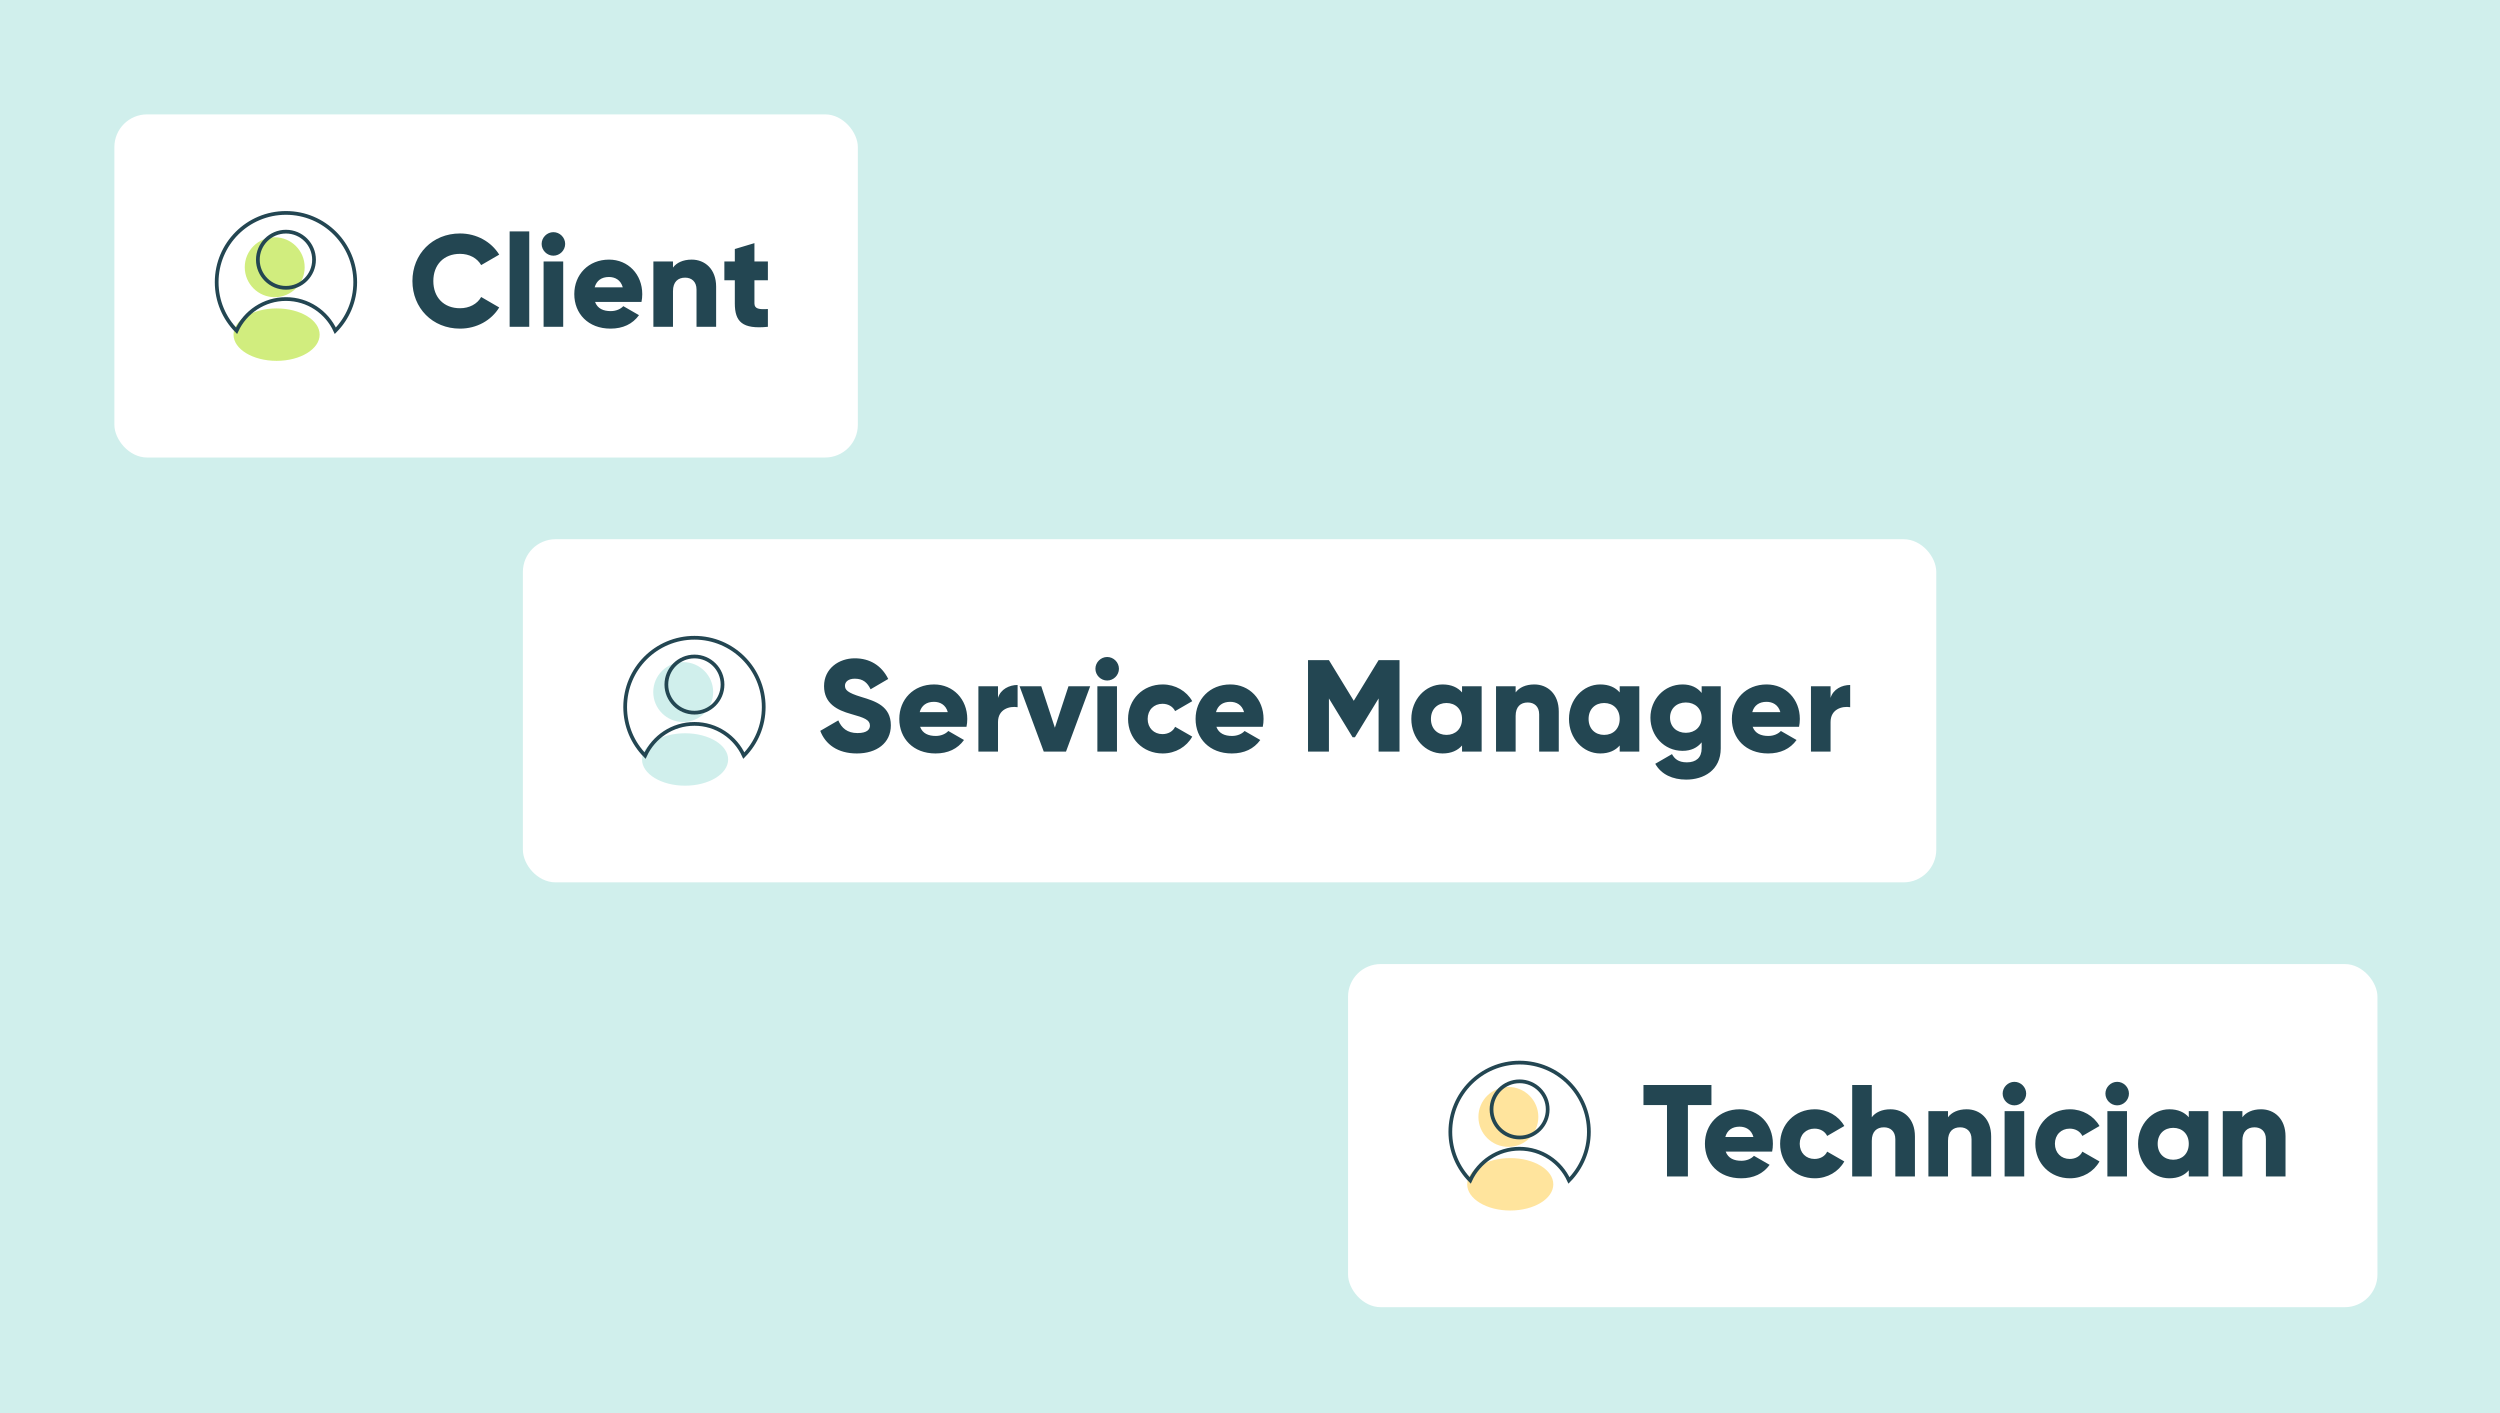<svg width="306" height="173" viewBox="0 0 306 173" fill="none" xmlns="http://www.w3.org/2000/svg">
<rect width="306" height="173" fill="#D0EFEC"/>
<rect x="14" y="14" width="91" height="42" rx="4" fill="white"/>
<path d="M33.625 36.376C35.65 36.376 37.292 34.735 37.292 32.71C37.292 30.685 35.65 29.043 33.625 29.043C31.6 29.043 29.958 30.685 29.958 32.71C29.958 34.735 31.6 36.376 33.625 36.376Z" fill="#D1ED7E"/>
<path d="M33.854 44.168C36.765 44.168 39.125 42.731 39.125 40.96C39.125 39.188 36.765 37.751 33.854 37.751C30.943 37.751 28.583 39.188 28.583 40.96C28.583 42.731 30.943 44.168 33.854 44.168Z" fill="#D1ED7E"/>
<path d="M35 26.061C39.683 26.061 43.479 29.857 43.479 34.54C43.479 36.856 42.549 38.954 41.044 40.484C39.995 38.195 37.684 36.602 35 36.602C32.316 36.603 30.004 38.194 28.955 40.484C27.45 38.954 26.521 36.856 26.521 34.54C26.521 29.857 30.317 26.062 35 26.061Z" stroke="#234652" stroke-width="0.458"/>
<circle cx="35" cy="31.792" r="3.438" stroke="#234652" stroke-width="0.458"/>
<path d="M56.304 40.224C52.928 40.224 50.48 37.696 50.48 34.4C50.48 31.104 52.928 28.576 56.304 28.576C58.336 28.576 60.128 29.584 61.104 31.168L58.896 32.448C58.4 31.584 57.44 31.072 56.304 31.072C54.32 31.072 53.04 32.4 53.04 34.4C53.04 36.4 54.32 37.728 56.304 37.728C57.44 37.728 58.416 37.216 58.896 36.352L61.104 37.632C60.144 39.216 58.352 40.224 56.304 40.224ZM62.38 40V28.32H64.78V40H62.38ZM67.736 31.296C66.952 31.296 66.296 30.64 66.296 29.856C66.296 29.072 66.952 28.416 67.736 28.416C68.52 28.416 69.176 29.072 69.176 29.856C69.176 30.64 68.52 31.296 67.736 31.296ZM66.536 40V32H68.936V40H66.536ZM72.837 36.96C73.141 37.792 73.876 38.08 74.757 38.08C75.412 38.08 75.972 37.824 76.293 37.472L78.213 38.576C77.428 39.664 76.245 40.224 74.725 40.224C71.989 40.224 70.293 38.384 70.293 36C70.293 33.616 72.02 31.776 74.549 31.776C76.885 31.776 78.612 33.584 78.612 36C78.612 36.336 78.581 36.656 78.516 36.96H72.837ZM72.788 35.168H76.228C75.972 34.24 75.252 33.904 74.532 33.904C73.621 33.904 73.013 34.352 72.788 35.168ZM84.662 31.776C86.278 31.776 87.654 32.928 87.654 35.088V40H85.254V35.44C85.254 34.448 84.63 33.984 83.862 33.984C82.982 33.984 82.374 34.496 82.374 35.632V40H79.974V32H82.374V32.752C82.806 32.16 83.606 31.776 84.662 31.776ZM93.99 34.304H92.342V37.136C92.342 37.824 92.934 37.888 93.99 37.824V40C90.854 40.32 89.942 39.376 89.942 37.136V34.304H88.662V32H89.942V30.48L92.342 29.76V32H93.99V34.304Z" fill="#234652"/>
<rect x="64.5" y="66.5" width="172" height="41" rx="3.5" fill="white"/>
<rect x="64.5" y="66.5" width="172" height="41" rx="3.5" stroke="white"/>
<path d="M83.625 88.376C85.65 88.376 87.292 86.735 87.292 84.71C87.292 82.685 85.65 81.043 83.625 81.043C81.6 81.043 79.958 82.685 79.958 84.71C79.958 86.735 81.6 88.376 83.625 88.376Z" fill="#D0EFEC"/>
<path d="M83.854 96.168C86.765 96.168 89.125 94.731 89.125 92.96C89.125 91.188 86.765 89.751 83.854 89.751C80.943 89.751 78.583 91.188 78.583 92.96C78.583 94.731 80.943 96.168 83.854 96.168Z" fill="#D0EFEC"/>
<path d="M85 78.061C89.683 78.061 93.479 81.857 93.479 86.54C93.479 88.856 92.549 90.954 91.044 92.484C89.995 90.195 87.684 88.603 85 88.603C82.316 88.603 80.004 90.194 78.955 92.484C77.45 90.954 76.521 88.856 76.521 86.54C76.521 81.857 80.317 78.062 85 78.061Z" stroke="#234652" stroke-width="0.458"/>
<circle cx="85" cy="83.792" r="3.438" stroke="#234652" stroke-width="0.458"/>
<path d="M104.88 92.224C102.528 92.224 101.024 91.104 100.4 89.456L102.608 88.176C103.008 89.104 103.696 89.728 104.96 89.728C106.176 89.728 106.48 89.248 106.48 88.816C106.48 88.128 105.84 87.856 104.16 87.392C102.496 86.928 100.864 86.128 100.864 83.984C100.864 81.824 102.688 80.576 104.624 80.576C106.464 80.576 107.904 81.456 108.72 83.104L106.56 84.368C106.176 83.568 105.648 83.072 104.624 83.072C103.824 83.072 103.424 83.472 103.424 83.92C103.424 84.432 103.696 84.784 105.44 85.312C107.136 85.824 109.04 86.416 109.04 88.784C109.04 90.944 107.312 92.224 104.88 92.224ZM112.618 88.96C112.922 89.792 113.658 90.08 114.538 90.08C115.194 90.08 115.754 89.824 116.074 89.472L117.994 90.576C117.21 91.664 116.026 92.224 114.506 92.224C111.77 92.224 110.074 90.384 110.074 88C110.074 85.616 111.802 83.776 114.33 83.776C116.666 83.776 118.394 85.584 118.394 88C118.394 88.336 118.362 88.656 118.298 88.96H112.618ZM112.57 87.168H116.01C115.754 86.24 115.034 85.904 114.314 85.904C113.402 85.904 112.794 86.352 112.57 87.168ZM122.155 85.424C122.475 84.352 123.547 83.84 124.555 83.84V86.56C123.563 86.4 122.155 86.8 122.155 88.384V92H119.755V84H122.155V85.424ZM130.781 84H133.437L130.477 92H127.757L124.797 84H127.453L129.117 89.072L130.781 84ZM135.518 83.296C134.734 83.296 134.078 82.64 134.078 81.856C134.078 81.072 134.734 80.416 135.518 80.416C136.302 80.416 136.958 81.072 136.958 81.856C136.958 82.64 136.302 83.296 135.518 83.296ZM134.318 92V84H136.718V92H134.318ZM142.314 92.224C139.882 92.224 138.074 90.384 138.074 88C138.074 85.616 139.882 83.776 142.314 83.776C143.866 83.776 145.242 84.592 145.93 85.824L143.834 87.04C143.562 86.48 142.986 86.144 142.282 86.144C141.242 86.144 140.474 86.896 140.474 88C140.474 89.104 141.242 89.856 142.282 89.856C142.986 89.856 143.578 89.52 143.834 88.96L145.93 90.16C145.242 91.408 143.882 92.224 142.314 92.224ZM148.883 88.96C149.187 89.792 149.923 90.08 150.803 90.08C151.459 90.08 152.019 89.824 152.339 89.472L154.259 90.576C153.475 91.664 152.291 92.224 150.771 92.224C148.035 92.224 146.339 90.384 146.339 88C146.339 85.616 148.067 83.776 150.595 83.776C152.931 83.776 154.659 85.584 154.659 88C154.659 88.336 154.627 88.656 154.563 88.96H148.883ZM148.835 87.168H152.275C152.019 86.24 151.299 85.904 150.579 85.904C149.667 85.904 149.059 86.352 148.835 87.168ZM171.301 80.8V92H168.741V85.488L165.845 90.24H165.557L162.661 85.488V92H160.101V80.8H162.661L165.701 85.776L168.741 80.8H171.301ZM178.954 84H181.354V92H178.954V91.248C178.426 91.856 177.642 92.224 176.57 92.224C174.474 92.224 172.746 90.384 172.746 88C172.746 85.616 174.474 83.776 176.57 83.776C177.642 83.776 178.426 84.144 178.954 84.752V84ZM177.05 89.952C178.154 89.952 178.954 89.2 178.954 88C178.954 86.8 178.154 86.048 177.05 86.048C175.946 86.048 175.146 86.8 175.146 88C175.146 89.2 175.946 89.952 177.05 89.952ZM187.802 83.776C189.418 83.776 190.794 84.928 190.794 87.088V92H188.394V87.44C188.394 86.448 187.77 85.984 187.002 85.984C186.122 85.984 185.514 86.496 185.514 87.632V92H183.114V84H185.514V84.752C185.946 84.16 186.746 83.776 187.802 83.776ZM198.251 84H200.651V92H198.251V91.248C197.723 91.856 196.939 92.224 195.867 92.224C193.771 92.224 192.043 90.384 192.043 88C192.043 85.616 193.771 83.776 195.867 83.776C196.939 83.776 197.723 84.144 198.251 84.752V84ZM196.347 89.952C197.451 89.952 198.251 89.2 198.251 88C198.251 86.8 197.451 86.048 196.347 86.048C195.243 86.048 194.443 86.8 194.443 88C194.443 89.2 195.243 89.952 196.347 89.952ZM208.283 84H210.619V91.6C210.619 94.288 208.523 95.424 206.395 95.424C204.731 95.424 203.339 94.8 202.603 93.488L204.651 92.304C204.955 92.864 205.419 93.312 206.475 93.312C207.595 93.312 208.283 92.736 208.283 91.6V90.864C207.755 91.52 206.987 91.904 205.947 91.904C203.675 91.904 202.011 90.048 202.011 87.84C202.011 85.632 203.675 83.776 205.947 83.776C206.987 83.776 207.755 84.16 208.283 84.816V84ZM206.347 89.696C207.483 89.696 208.283 88.944 208.283 87.84C208.283 86.736 207.483 85.984 206.347 85.984C205.211 85.984 204.411 86.736 204.411 87.84C204.411 88.944 205.211 89.696 206.347 89.696ZM214.524 88.96C214.828 89.792 215.564 90.08 216.444 90.08C217.1 90.08 217.66 89.824 217.98 89.472L219.9 90.576C219.116 91.664 217.932 92.224 216.412 92.224C213.676 92.224 211.98 90.384 211.98 88C211.98 85.616 213.708 83.776 216.236 83.776C218.572 83.776 220.3 85.584 220.3 88C220.3 88.336 220.268 88.656 220.204 88.96H214.524ZM214.476 87.168H217.916C217.66 86.24 216.94 85.904 216.22 85.904C215.308 85.904 214.7 86.352 214.476 87.168ZM224.061 85.424C224.381 84.352 225.453 83.84 226.461 83.84V86.56C225.469 86.4 224.061 86.8 224.061 88.384V92H221.661V84H224.061V85.424Z" fill="#234652"/>
<rect x="165" y="118" width="126" height="42" rx="4" fill="white"/>
<path d="M184.625 140.376C186.65 140.376 188.292 138.735 188.292 136.71C188.292 134.685 186.65 133.043 184.625 133.043C182.6 133.043 180.958 134.685 180.958 136.71C180.958 138.735 182.6 140.376 184.625 140.376Z" fill="#FFE49D"/>
<path d="M184.854 148.168C187.765 148.168 190.125 146.732 190.125 144.96C190.125 143.188 187.765 141.751 184.854 141.751C181.943 141.751 179.583 143.188 179.583 144.96C179.583 146.732 181.943 148.168 184.854 148.168Z" fill="#FFE49D"/>
<path d="M186 130.062C190.683 130.062 194.479 133.857 194.479 138.54C194.479 140.856 193.549 142.954 192.044 144.484C190.995 142.195 188.684 140.603 186 140.603C183.316 140.603 181.004 142.194 179.955 144.484C178.45 142.954 177.521 140.856 177.521 138.54C177.521 133.857 181.317 130.062 186 130.062Z" stroke="#234652" stroke-width="0.458"/>
<circle cx="186" cy="135.792" r="3.438" stroke="#234652" stroke-width="0.458"/>
<path d="M209.48 132.8V135.264H206.6V144H204.04V135.264H201.16V132.8H209.48ZM211.227 140.96C211.531 141.792 212.267 142.08 213.147 142.08C213.803 142.08 214.363 141.824 214.683 141.472L216.603 142.576C215.819 143.664 214.635 144.224 213.115 144.224C210.379 144.224 208.683 142.384 208.683 140C208.683 137.616 210.411 135.776 212.939 135.776C215.275 135.776 217.003 137.584 217.003 140C217.003 140.336 216.971 140.656 216.907 140.96H211.227ZM211.179 139.168H214.619C214.363 138.24 213.643 137.904 212.923 137.904C212.011 137.904 211.403 138.352 211.179 139.168ZM222.126 144.224C219.694 144.224 217.886 142.384 217.886 140C217.886 137.616 219.694 135.776 222.126 135.776C223.678 135.776 225.054 136.592 225.742 137.824L223.646 139.04C223.374 138.48 222.798 138.144 222.094 138.144C221.054 138.144 220.286 138.896 220.286 140C220.286 141.104 221.054 141.856 222.094 141.856C222.798 141.856 223.39 141.52 223.646 140.96L225.742 142.16C225.054 143.408 223.694 144.224 222.126 144.224ZM231.396 135.776C233.012 135.776 234.388 136.928 234.388 139.088V144H231.988V139.44C231.988 138.448 231.364 137.984 230.596 137.984C229.716 137.984 229.108 138.496 229.108 139.632V144H226.708V132.8H229.108V136.752C229.54 136.16 230.34 135.776 231.396 135.776ZM240.724 135.776C242.34 135.776 243.716 136.928 243.716 139.088V144H241.316V139.44C241.316 138.448 240.692 137.984 239.924 137.984C239.044 137.984 238.436 138.496 238.436 139.632V144H236.036V136H238.436V136.752C238.868 136.16 239.668 135.776 240.724 135.776ZM246.564 135.296C245.78 135.296 245.124 134.64 245.124 133.856C245.124 133.072 245.78 132.416 246.564 132.416C247.348 132.416 248.004 133.072 248.004 133.856C248.004 134.64 247.348 135.296 246.564 135.296ZM245.364 144V136H247.764V144H245.364ZM253.361 144.224C250.929 144.224 249.121 142.384 249.121 140C249.121 137.616 250.929 135.776 253.361 135.776C254.913 135.776 256.289 136.592 256.977 137.824L254.881 139.04C254.609 138.48 254.033 138.144 253.329 138.144C252.289 138.144 251.521 138.896 251.521 140C251.521 141.104 252.289 141.856 253.329 141.856C254.033 141.856 254.625 141.52 254.881 140.96L256.977 142.16C256.289 143.408 254.929 144.224 253.361 144.224ZM259.143 135.296C258.359 135.296 257.703 134.64 257.703 133.856C257.703 133.072 258.359 132.416 259.143 132.416C259.927 132.416 260.583 133.072 260.583 133.856C260.583 134.64 259.927 135.296 259.143 135.296ZM257.943 144V136H260.343V144H257.943ZM267.907 136H270.307V144H267.907V143.248C267.379 143.856 266.595 144.224 265.523 144.224C263.427 144.224 261.699 142.384 261.699 140C261.699 137.616 263.427 135.776 265.523 135.776C266.595 135.776 267.379 136.144 267.907 136.752V136ZM266.003 141.952C267.107 141.952 267.907 141.2 267.907 140C267.907 138.8 267.107 138.048 266.003 138.048C264.899 138.048 264.099 138.8 264.099 140C264.099 141.2 264.899 141.952 266.003 141.952ZM276.756 135.776C278.372 135.776 279.748 136.928 279.748 139.088V144H277.348V139.44C277.348 138.448 276.724 137.984 275.956 137.984C275.076 137.984 274.468 138.496 274.468 139.632V144H272.068V136H274.468V136.752C274.9 136.16 275.7 135.776 276.756 135.776Z" fill="#234652"/>
</svg>
